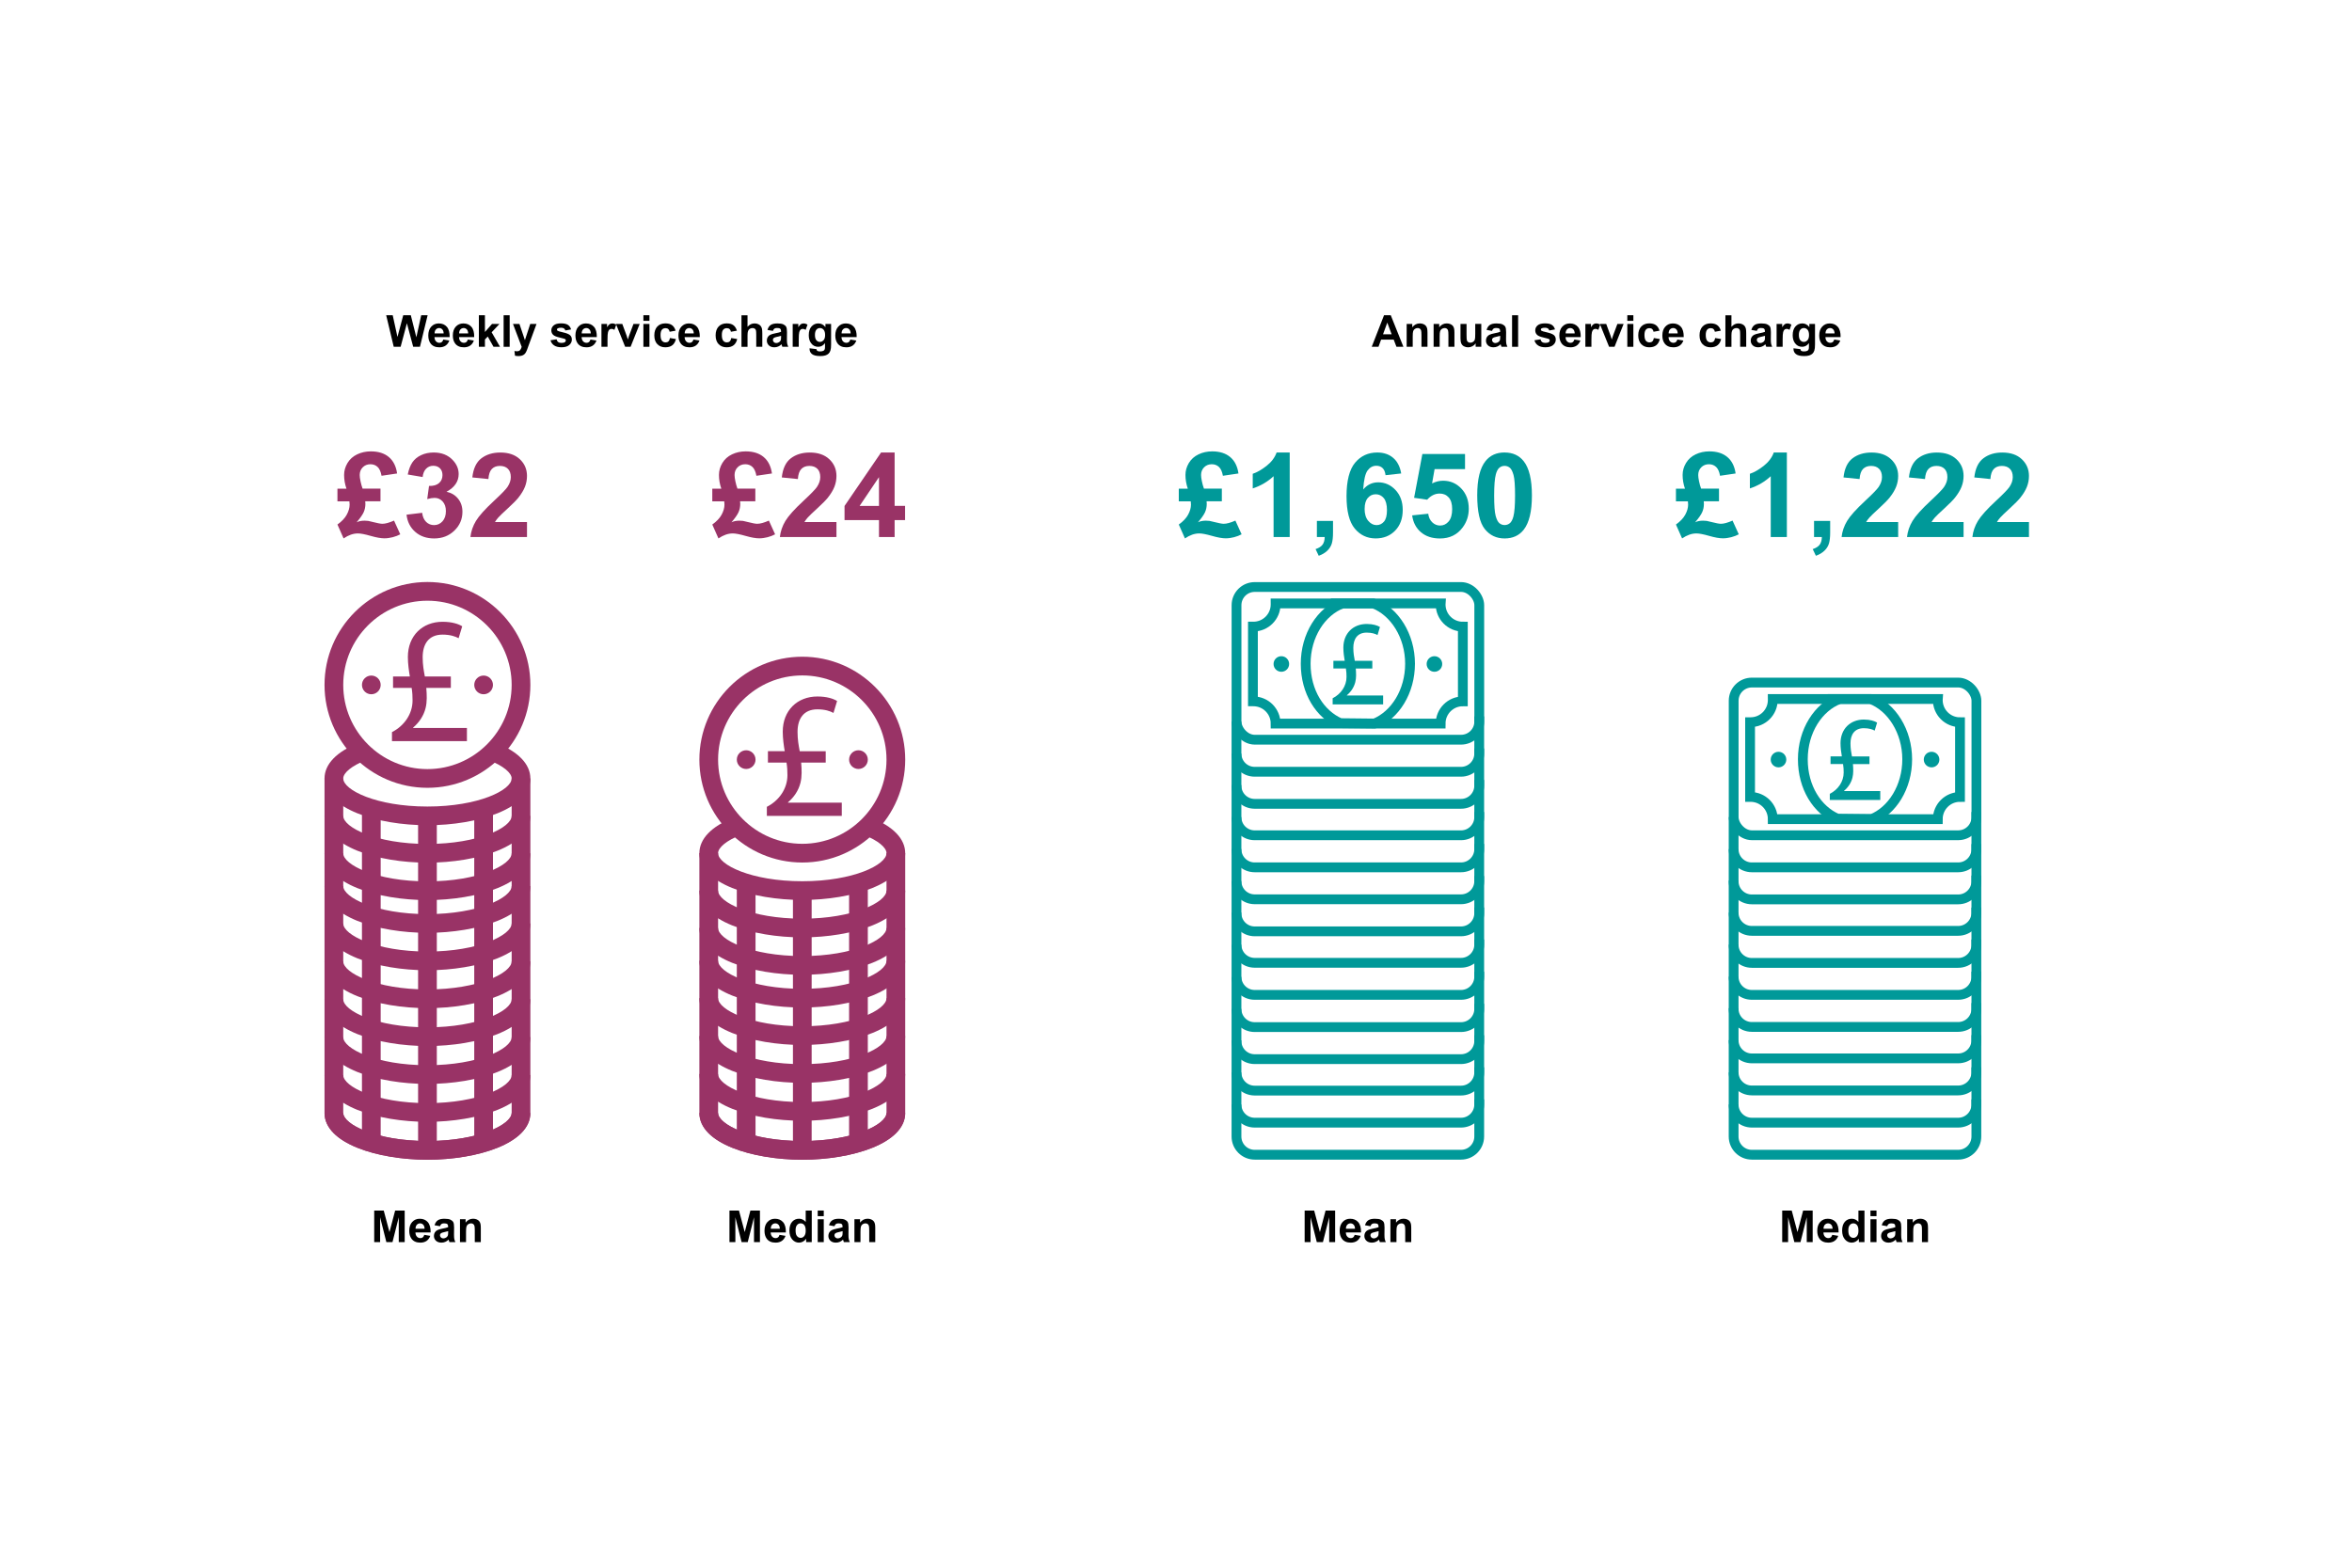 <?xml version="1.0" encoding="UTF-8"?>
<svg id="Layer_1" data-name="Layer 1" xmlns="http://www.w3.org/2000/svg" viewBox="0 0 960 640">
  <g>
    <path d="M532.51,507.09v-12.88h3.89l2.34,8.79,2.31-8.79h3.9v12.88h-2.42v-10.14l-2.56,10.14h-2.5l-2.55-10.14v10.14h-2.42Z" style="fill: #000; stroke-width: 0px;"/>
    <path d="M552.92,504.12l2.46.41c-.32.9-.82,1.59-1.5,2.06-.68.47-1.54.71-2.56.71-1.62,0-2.82-.53-3.6-1.59-.62-.85-.92-1.92-.92-3.22,0-1.55.4-2.76,1.21-3.63.81-.88,1.83-1.31,3.07-1.31,1.39,0,2.48.46,3.29,1.38.8.92,1.19,2.32,1.15,4.21h-6.19c.02.73.22,1.3.6,1.71.38.41.86.61,1.42.61.39,0,.71-.11.98-.32s.46-.55.6-1.02ZM553.06,501.62c-.02-.71-.2-1.26-.55-1.63-.35-.37-.78-.56-1.28-.56-.54,0-.98.2-1.34.59s-.52.93-.52,1.6h3.69Z" style="fill: #000; stroke-width: 0px;"/>
    <path d="M559.38,500.6l-2.24-.4c.25-.9.69-1.57,1.3-2s1.53-.65,2.74-.65c1.1,0,1.92.13,2.46.39.54.26.92.59,1.14.99.22.4.33,1.14.33,2.21l-.03,2.88c0,.82.04,1.42.12,1.82.08.39.23.81.44,1.25h-2.44c-.06-.16-.14-.41-.24-.73-.04-.15-.07-.24-.09-.29-.42.41-.87.72-1.35.92s-.99.31-1.54.31c-.96,0-1.72-.26-2.27-.78s-.83-1.18-.83-1.98c0-.53.13-1,.38-1.41.25-.41.6-.73,1.06-.95.45-.22,1.11-.41,1.96-.58,1.15-.22,1.95-.42,2.4-.61v-.25c0-.47-.12-.81-.35-1.01-.23-.2-.68-.3-1.33-.3-.44,0-.78.09-1.03.26-.25.17-.45.48-.6.91ZM562.68,502.61c-.32.11-.82.23-1.5.38s-1.13.29-1.34.43c-.32.23-.48.52-.48.87s.13.64.39.9.59.38.98.38c.45,0,.87-.15,1.27-.44.3-.22.5-.5.59-.82.06-.21.1-.61.1-1.2v-.49Z" style="fill: #000; stroke-width: 0px;"/>
    <path d="M576.03,507.09h-2.47v-4.76c0-1.01-.05-1.66-.16-1.96-.11-.3-.28-.53-.51-.69s-.52-.25-.86-.25c-.43,0-.81.12-1.15.35s-.57.54-.7.93-.19,1.1-.19,2.14v4.23h-2.47v-9.33h2.29v1.37c.81-1.05,1.84-1.58,3.08-1.58.54,0,1.04.1,1.49.29.45.2.79.45,1.02.75s.39.65.48,1.04.14.94.14,1.66v5.8Z" style="fill: #000; stroke-width: 0px;"/>
  </g>
  <g>
    <path d="M504.25,212.55l2.53,5.58c-.89.48-1.92.88-3.08,1.18s-2.29.46-3.39.46c-1.41,0-3.28-.33-5.62-1s-4.08-1-5.2-1c-1.91,0-3.85.68-5.84,2.04l-2.51-5.67c1.77-1.27,3.04-2.61,3.81-4.04s1.16-2.79,1.16-4.09c0-.42-.03-.87-.09-1.34h-4.88v-5.18h3.68c-.64-1.84-.96-3.71-.96-5.6,0-1.7.46-3.33,1.39-4.88s2.25-2.72,3.95-3.53,3.56-1.21,5.58-1.21c3.08,0,5.53.78,7.36,2.33s2.95,3.79,3.35,6.69l-6.35.94c-.3-1.67-.84-2.88-1.62-3.61s-1.76-1.1-2.93-1.1c-1.25,0-2.29.42-3.12,1.25s-1.24,1.89-1.24,3.15c0,.66.11,1.52.34,2.6s.5,2.06.83,2.95h7.31v5.18h-6.23c.05.34.07.69.07,1.03,0,1.23-.23,2.38-.7,3.42s-1.43,2.42-2.88,4.12c.86-.44,1.94-.66,3.23-.66.55,0,1.04.03,1.48.09.22.03.86.18,1.92.45,1.89.48,3.18.73,3.87.73,1.22,0,2.81-.44,4.78-1.31Z" style="fill: #099; stroke-width: 0px;"/>
    <path d="M526.42,219.23h-6.59v-24.82c-2.41,2.25-5.24,3.91-8.51,4.99v-5.98c1.72-.56,3.59-1.63,5.6-3.2s3.4-3.4,4.15-5.5h5.34v34.5Z" style="fill: #099; stroke-width: 0px;"/>
    <path d="M537.5,212.65h6.59v4.71c0,1.91-.16,3.41-.49,4.51s-.95,2.09-1.86,2.96-2.07,1.56-3.48,2.06l-1.29-2.72c1.33-.44,2.27-1.04,2.84-1.8s.86-1.81.89-3.14h-3.19v-6.59Z" style="fill: #099; stroke-width: 0px;"/>
    <path d="M571.91,193.29l-6.38.7c-.16-1.31-.56-2.28-1.22-2.91s-1.51-.94-2.55-.94c-1.39,0-2.57.62-3.53,1.88s-1.57,3.85-1.82,7.8c1.64-1.94,3.68-2.91,6.12-2.91,2.75,0,5.11,1.05,7.07,3.14s2.94,4.8,2.94,8.11c0,3.52-1.03,6.34-3.09,8.46s-4.71,3.19-7.95,3.19c-3.47,0-6.32-1.35-8.55-4.04s-3.35-7.11-3.35-13.25,1.16-10.84,3.49-13.62,5.35-4.17,9.07-4.17c2.61,0,4.77.73,6.48,2.19s2.8,3.58,3.27,6.36ZM556.98,207.66c0,2.14.49,3.79,1.48,4.96s2.11,1.75,3.38,1.75,2.23-.48,3.05-1.43,1.22-2.52,1.22-4.69-.44-3.87-1.31-4.91-1.97-1.56-3.28-1.56-2.34.5-3.21,1.49-1.31,2.46-1.31,4.39Z" style="fill: #099; stroke-width: 0px;"/>
    <path d="M576.39,210.4l6.56-.68c.19,1.48.74,2.66,1.66,3.53s1.98,1.3,3.19,1.3c1.38,0,2.54-.56,3.49-1.68s1.43-2.8,1.43-5.05c0-2.11-.47-3.69-1.42-4.75s-2.18-1.58-3.69-1.58c-1.89,0-3.59.84-5.09,2.51l-5.34-.77,3.38-17.88h17.41v6.16h-12.42l-1.03,5.84c1.47-.73,2.97-1.1,4.5-1.1,2.92,0,5.4,1.06,7.43,3.19s3.05,4.88,3.05,8.27c0,2.83-.82,5.35-2.46,7.57-2.23,3.03-5.34,4.55-9.3,4.55-3.17,0-5.76-.85-7.76-2.55s-3.2-3.99-3.59-6.87Z" style="fill: #099; stroke-width: 0px;"/>
    <path d="M614.12,184.73c3.33,0,5.93,1.19,7.8,3.56,2.23,2.81,3.35,7.48,3.35,13.99s-1.12,11.17-3.38,14.02c-1.86,2.34-4.45,3.52-7.78,3.52s-6.04-1.29-8.09-3.86-3.07-7.15-3.07-13.75,1.12-11.12,3.38-13.97c1.86-2.34,4.45-3.52,7.78-3.52ZM614.12,190.19c-.8,0-1.51.25-2.13.76s-1.11,1.42-1.45,2.73c-.45,1.7-.68,4.57-.68,8.6s.2,6.8.61,8.31.92,2.51,1.54,3.01,1.32.75,2.12.75,1.51-.25,2.13-.76,1.11-1.42,1.45-2.73c.45-1.69.68-4.55.68-8.58s-.2-6.8-.61-8.31-.92-2.52-1.54-3.02-1.32-.76-2.12-.76Z" style="fill: #099; stroke-width: 0px;"/>
  </g>
  <g>
    <g>
      <g>
        <g>
          <path d="M197.39,360.58c-6.38,1.91-14.32,3.06-22.92,3.06s-16.54-1.15-22.92-3.06c-9.28-2.79-15.28-7.22-15.28-12.22v15.28c0,5,6,9.43,15.28,12.22,6.38,1.91,14.32,3.06,22.92,3.06s16.54-1.15,22.92-3.06c9.28-2.79,15.28-7.22,15.28-12.22v-15.28c0,5-6,9.43-15.28,12.22Z" style="fill: none; stroke-width: 0px;"/>
          <path d="M197.39,345.3c-6.38,1.91-14.32,3.06-22.92,3.06s-16.54-1.15-22.92-3.06c-9.28-2.79-15.28-7.22-15.28-12.22v15.28c0,5,6,9.43,15.28,12.22,6.38,1.91,14.32,3.06,22.92,3.06s16.54-1.15,22.92-3.06c9.28-2.79,15.28-7.22,15.28-12.22v-15.28c0,5-6,9.43-15.28,12.22Z" style="fill: none; stroke-width: 0px;"/>
          <path d="M197.39,330.02c-6.38,1.91-14.32,3.06-22.92,3.06s-16.54-1.15-22.92-3.06c-9.28-2.79-15.28-7.22-15.28-12.22v15.28c0,5,6,9.43,15.28,12.22,6.38,1.91,14.32,3.06,22.92,3.06s16.54-1.15,22.92-3.06c9.28-2.79,15.28-7.22,15.28-12.22v-15.28c0,5-6,9.43-15.28,12.22Z" style="fill: none; stroke-width: 0px;"/>
          <path d="M201.21,306.88c7.07,2.79,11.46,6.65,11.46,10.92,0,5-6,9.43-15.28,12.22-6.38,1.91-14.32,3.06-22.92,3.06s-16.54-1.15-22.92-3.06c-9.28-2.79-15.28-7.22-15.28-12.22,0-4.28,4.39-8.14,11.46-10.92,6.87,6.76,16.31,10.92,26.73,10.92s19.86-4.16,26.73-10.92Z" style="fill: none; stroke-width: 0px;"/>
          <path d="M174.47,241.42c21.08,0,38.19,17.11,38.19,38.19,0,10.66-4.39,20.32-11.46,27.27-6.87,6.76-16.31,10.92-26.73,10.92s-19.86-4.16-26.73-10.92c-7.07-6.95-11.46-16.61-11.46-27.27,0-21.08,17.11-38.19,38.19-38.19Z" style="fill: none; stroke-width: 0px;"/>
        </g>
        <g>
          <path d="M174.47,352.18c-20.37,0-42.01-6.69-42.01-19.1h7.64c0,4.67,13.39,11.46,34.37,11.46s34.37-6.78,34.37-11.46h7.64c0,12.4-21.64,19.1-42.01,19.1Z" style="fill: #936; stroke-width: 0px;"/>
          <path d="M174.47,367.45c-20.37,0-42.01-6.69-42.01-19.1h7.64c0,4.67,13.39,11.46,34.37,11.46s34.37-6.78,34.37-11.46h7.64c0,12.4-21.64,19.1-42.01,19.1Z" style="fill: #936; stroke-width: 0px;"/>
          <path d="M174.47,380.82c-20.37,0-42.01-6.69-42.01-19.1h7.64c0,4.67,13.39,11.46,34.37,11.46s34.37-6.78,34.37-11.46h7.64c0,12.4-21.64,19.1-42.01,19.1Z" style="fill: #936; stroke-width: 0px;"/>
          <path d="M174.47,396.1c-20.37,0-42.01-6.69-42.01-19.1h7.64c0,4.67,13.39,11.46,34.37,11.46s34.37-6.78,34.37-11.46h7.64c0,12.4-21.64,19.1-42.01,19.1Z" style="fill: #936; stroke-width: 0px;"/>
          <path d="M174.47,411.57c-20.37,0-42.01-6.69-42.01-19.1h7.64c0,4.67,13.39,11.46,34.37,11.46s34.37-6.78,34.37-11.46h7.64c0,12.4-21.64,19.1-42.01,19.1Z" style="fill: #936; stroke-width: 0px;"/>
          <path d="M174.47,427.04c-20.37,0-42.01-6.69-42.01-19.1h7.64c0,4.67,13.39,11.46,34.37,11.46s34.37-6.78,34.37-11.46h7.64c0,12.4-21.64,19.1-42.01,19.1Z" style="fill: #936; stroke-width: 0px;"/>
          <path d="M174.47,442.51c-20.37,0-42.01-6.69-42.01-19.1h7.64c0,4.67,13.39,11.46,34.37,11.46s34.37-6.78,34.37-11.46h7.64c0,12.4-21.64,19.1-42.01,19.1Z" style="fill: #936; stroke-width: 0px;"/>
          <path d="M174.47,457.98c-20.37,0-42.01-6.69-42.01-19.1h7.64c0,4.67,13.39,11.46,34.37,11.46s34.37-6.78,34.37-11.46h7.64c0,12.4-21.64,19.1-42.01,19.1Z" style="fill: #936; stroke-width: 0px;"/>
          <path d="M174.47,473.45c-20.37,0-42.01-6.69-42.01-19.1h7.64c0,4.67,13.39,11.46,34.37,11.46s34.37-6.78,34.37-11.46h7.64c0,12.4-21.64,19.1-42.01,19.1Z" style="fill: #936; stroke-width: 0px;"/>
          <rect x="170.65" y="333.08" width="7.64" height="136.92" style="fill: #936; stroke-width: 0px;"/>
          <rect x="193.57" y="330.03" width="7.64" height="136.69" style="fill: #936; stroke-width: 0px;"/>
          <rect x="147.74" y="330.03" width="7.64" height="136.69" style="fill: #936; stroke-width: 0px;"/>
          <path d="M174.47,336.9c-20.37,0-42.01-6.69-42.01-19.1,0-5.82,4.93-10.95,13.89-14.47l2.79,7.11c-5.49,2.16-9.04,5.04-9.04,7.36,0,4.67,13.39,11.46,34.37,11.46s34.37-6.78,34.37-11.46c0-2.32-3.55-5.2-9.04-7.36l2.79-7.11c8.96,3.51,13.89,8.65,13.89,14.47,0,12.4-21.64,19.1-42.01,19.1Z" style="fill: #936; stroke-width: 0px;"/>
          <path d="M174.47,321.62c-23.17,0-42.01-18.85-42.01-42.01s18.85-42.01,42.01-42.01,42.01,18.85,42.01,42.01-18.85,42.01-42.01,42.01ZM174.47,245.24c-18.95,0-34.37,15.42-34.37,34.37s15.42,34.37,34.37,34.37,34.37-15.42,34.37-34.37-15.42-34.37-34.37-34.37Z" style="fill: #936; stroke-width: 0px;"/>
          <circle cx="151.56" cy="279.61" r="3.82" style="fill: #936; stroke-width: 0px;"/>
          <circle cx="197.39" cy="279.61" r="3.82" style="fill: #936; stroke-width: 0px;"/>
          <path d="M174.47,473.45c-20.37,0-42.01-6.69-42.01-19.1v-136.55h7.64v136.55c0,4.67,13.39,11.46,34.37,11.46s34.37-6.78,34.37-11.46v-136.55h7.64v136.55c0,12.4-21.64,19.1-42.01,19.1Z" style="fill: #936; stroke-width: 0px;"/>
        </g>
      </g>
      <path d="M159.99,302.57v-3.69c4.94-2.51,8.4-7.37,8.4-12.9,0-1.77-.07-3.24-.37-5.16h-7.59s0-4.65,0-4.65h6.86c-.37-2.21-.81-5.09-.81-7.96,0-8.7,5.97-14.37,14.15-14.37,3.84,0,6.49.88,8.03,1.84l-1.47,4.87c-1.33-.74-3.46-1.47-6.56-1.47-5.75,0-8.11,3.98-8.11,9.21,0,3.17.45,5.53.89,7.89h10.61v4.65h-10.02c.22,2.8.37,5.6-.29,8.25-.81,3.17-2.58,5.82-5.09,7.96v.15h21.96v5.38h-30.58Z" style="fill: #936; stroke-width: 0px;"/>
    </g>
    <g>
      <g>
        <g>
          <path d="M350.39,391.08c-6.38,1.91-14.32,3.06-22.92,3.06s-16.54-1.15-22.92-3.06c-9.28-2.79-15.28-7.22-15.28-12.22v15.28c0,5,6,9.43,15.28,12.22,6.38,1.91,14.32,3.06,22.92,3.06s16.54-1.15,22.92-3.06c9.28-2.79,15.28-7.22,15.28-12.22v-15.28c0,5-6,9.43-15.28,12.22Z" style="fill: none; stroke-width: 0px;"/>
          <path d="M350.39,375.8c-6.38,1.91-14.32,3.06-22.92,3.06s-16.54-1.15-22.92-3.06c-9.28-2.79-15.28-7.22-15.28-12.22v15.28c0,5,6,9.43,15.28,12.22,6.38,1.91,14.32,3.06,22.92,3.06s16.54-1.15,22.92-3.06c9.28-2.79,15.28-7.22,15.28-12.22v-15.28c0,5-6,9.43-15.28,12.22Z" style="fill: none; stroke-width: 0px;"/>
          <path d="M350.39,360.52c-6.38,1.91-14.32,3.06-22.92,3.06s-16.54-1.15-22.92-3.06c-9.28-2.79-15.28-7.22-15.28-12.22v15.28c0,5,6,9.43,15.28,12.22,6.38,1.91,14.32,3.06,22.92,3.06s16.54-1.15,22.92-3.06c9.28-2.79,15.28-7.22,15.28-12.22v-15.28c0,5-6,9.43-15.28,12.22Z" style="fill: none; stroke-width: 0px;"/>
          <path d="M354.21,337.38c7.07,2.79,11.46,6.65,11.46,10.92,0,5-6,9.43-15.28,12.22-6.38,1.91-14.32,3.06-22.92,3.06s-16.54-1.15-22.92-3.06c-9.28-2.79-15.28-7.22-15.28-12.22,0-4.28,4.39-8.14,11.46-10.92,6.87,6.76,16.31,10.92,26.73,10.92s19.86-4.16,26.73-10.92Z" style="fill: none; stroke-width: 0px;"/>
          <path d="M327.47,271.92c21.08,0,38.19,17.11,38.19,38.19,0,10.66-4.39,20.32-11.46,27.27-6.87,6.76-16.31,10.92-26.73,10.92s-19.86-4.16-26.73-10.92c-7.07-6.95-11.46-16.61-11.46-27.27,0-21.08,17.11-38.19,38.19-38.19Z" style="fill: none; stroke-width: 0px;"/>
        </g>
        <g>
          <path d="M327.47,382.68c-20.37,0-42.01-6.69-42.01-19.1h7.64c0,4.67,13.39,11.46,34.37,11.46s34.37-6.78,34.37-11.46h7.64c0,12.4-21.64,19.1-42.01,19.1Z" style="fill: #936; stroke-width: 0px;"/>
          <path d="M327.47,397.95c-20.37,0-42.01-6.69-42.01-19.1h7.64c0,4.67,13.39,11.46,34.37,11.46s34.37-6.78,34.37-11.46h7.64c0,12.4-21.64,19.1-42.01,19.1Z" style="fill: #936; stroke-width: 0px;"/>
          <path d="M327.47,411.32c-20.37,0-42.01-6.69-42.01-19.1h7.64c0,4.67,13.39,11.46,34.37,11.46s34.37-6.78,34.37-11.46h7.64c0,12.4-21.64,19.1-42.01,19.1Z" style="fill: #936; stroke-width: 0px;"/>
          <path d="M327.47,426.6c-20.37,0-42.01-6.69-42.01-19.1h7.64c0,4.67,13.39,11.46,34.37,11.46s34.37-6.78,34.37-11.46h7.64c0,12.4-21.64,19.1-42.01,19.1Z" style="fill: #936; stroke-width: 0px;"/>
          <path d="M327.47,442.07c-20.37,0-42.01-6.69-42.01-19.1h7.64c0,4.67,13.39,11.46,34.37,11.46s34.37-6.78,34.37-11.46h7.64c0,12.4-21.64,19.1-42.01,19.1Z" style="fill: #936; stroke-width: 0px;"/>
          <path d="M327.47,457.54c-20.37,0-42.01-6.69-42.01-19.1h7.64c0,4.67,13.39,11.46,34.37,11.46s34.37-6.78,34.37-11.46h7.64c0,12.4-21.64,19.1-42.01,19.1Z" style="fill: #936; stroke-width: 0px;"/>
          <path d="M327.47,473.45c-20.37,0-42.01-6.69-42.01-19.1h7.64c0,4.67,13.39,11.46,34.37,11.46s34.37-6.78,34.37-11.46h7.64c0,12.4-21.64,19.1-42.01,19.1Z" style="fill: #936; stroke-width: 0px;"/>
          <rect x="323.65" y="363.58" width="7.64" height="106.42" style="fill: #936; stroke-width: 0px;"/>
          <rect x="346.57" y="360.53" width="7.64" height="106.19" style="fill: #936; stroke-width: 0px;"/>
          <rect x="300.74" y="360.53" width="7.64" height="106.19" style="fill: #936; stroke-width: 0px;"/>
          <path d="M327.47,367.4c-20.37,0-42.01-6.69-42.01-19.1,0-5.82,4.93-10.95,13.89-14.47l2.79,7.11c-5.49,2.16-9.04,5.04-9.04,7.36,0,4.67,13.39,11.46,34.37,11.46s34.37-6.78,34.37-11.46c0-2.32-3.55-5.2-9.04-7.36l2.79-7.11c8.96,3.51,13.89,8.65,13.89,14.47,0,12.4-21.64,19.1-42.01,19.1Z" style="fill: #936; stroke-width: 0px;"/>
          <path d="M327.47,352.12c-23.17,0-42.01-18.85-42.01-42.01s18.85-42.01,42.01-42.01,42.01,18.85,42.01,42.01-18.85,42.01-42.01,42.01ZM327.47,275.74c-18.95,0-34.37,15.42-34.37,34.37s15.42,34.37,34.37,34.37,34.37-15.42,34.37-34.37-15.42-34.37-34.37-34.37Z" style="fill: #936; stroke-width: 0px;"/>
          <circle cx="304.56" cy="310.11" r="3.82" style="fill: #936; stroke-width: 0px;"/>
          <circle cx="350.39" cy="310.11" r="3.82" style="fill: #936; stroke-width: 0px;"/>
          <path d="M327.47,473.45c-20.37,0-42.01-6.69-42.01-19.1v-106.05h7.64v106.05c0,4.67,13.39,11.46,34.37,11.46s34.37-6.78,34.37-11.46v-106.05h7.64v106.05c0,12.4-21.64,19.1-42.01,19.1Z" style="fill: #936; stroke-width: 0px;"/>
        </g>
      </g>
      <path d="M313,333.07v-3.69c4.94-2.51,8.4-7.37,8.4-12.9,0-1.77-.07-3.24-.37-5.16h-7.59s0-4.65,0-4.65h6.86c-.37-2.21-.81-5.09-.81-7.96,0-8.7,5.97-14.37,14.15-14.37,3.84,0,6.49.88,8.03,1.84l-1.47,4.87c-1.33-.74-3.46-1.47-6.56-1.47-5.75,0-8.11,3.98-8.11,9.21,0,3.17.45,5.53.89,7.89h10.61v4.65h-10.02c.22,2.8.37,5.6-.29,8.25-.81,3.17-2.58,5.82-5.09,7.96v.15h21.96v5.38h-30.58Z" style="fill: #936; stroke-width: 0px;"/>
    </g>
    <g>
      <path d="M297.74,507.09v-12.88h3.89l2.34,8.79,2.31-8.79h3.9v12.88h-2.42v-10.14l-2.56,10.14h-2.5l-2.55-10.14v10.14h-2.42Z" style="fill: #000; stroke-width: 0px;"/>
      <path d="M318.16,504.12l2.46.41c-.32.9-.82,1.59-1.5,2.06s-1.54.71-2.56.71c-1.62,0-2.82-.53-3.6-1.59-.62-.85-.92-1.92-.92-3.22,0-1.55.4-2.76,1.21-3.63s1.83-1.31,3.07-1.31c1.39,0,2.48.46,3.29,1.38s1.19,2.32,1.15,4.21h-6.19c.02.73.22,1.3.6,1.71s.86.61,1.42.61c.39,0,.71-.11.98-.32s.46-.55.6-1.02ZM318.3,501.62c-.02-.71-.2-1.26-.55-1.63s-.78-.56-1.28-.56c-.54,0-.98.2-1.34.59s-.52.93-.52,1.6h3.69Z" style="fill: #000; stroke-width: 0px;"/>
      <path d="M331.33,507.09h-2.29v-1.37c-.38.53-.83.93-1.35,1.19s-1.04.39-1.57.39c-1.07,0-1.99-.43-2.76-1.3s-1.15-2.07-1.15-3.62.37-2.78,1.12-3.61,1.68-1.23,2.82-1.23c1.04,0,1.95.43,2.71,1.3v-4.64h2.47v12.88ZM324.73,502.22c0,1,.14,1.72.41,2.16.4.64.96.97,1.67.97.57,0,1.05-.24,1.45-.73s.6-1.21.6-2.17c0-1.07-.19-1.84-.58-2.32s-.88-.71-1.49-.71-1.08.23-1.47.7-.59,1.16-.59,2.09Z" style="fill: #000; stroke-width: 0px;"/>
      <path d="M333.76,496.49v-2.29h2.47v2.29h-2.47ZM333.76,507.09v-9.33h2.47v9.33h-2.47Z" style="fill: #000; stroke-width: 0px;"/>
      <path d="M340.61,500.6l-2.24-.4c.25-.9.69-1.57,1.3-2s1.53-.65,2.74-.65c1.1,0,1.92.13,2.46.39s.92.59,1.14.99.33,1.14.33,2.21l-.03,2.88c0,.82.04,1.43.12,1.82s.23.81.44,1.25h-2.44c-.06-.16-.14-.41-.24-.73-.04-.15-.07-.24-.09-.29-.42.41-.87.72-1.35.92s-.99.31-1.54.31c-.96,0-1.72-.26-2.27-.78s-.83-1.18-.83-1.98c0-.53.13-1,.38-1.41s.6-.73,1.06-.95,1.11-.41,1.96-.58c1.15-.22,1.95-.42,2.4-.61v-.25c0-.47-.12-.81-.35-1.01s-.68-.3-1.33-.3c-.44,0-.78.09-1.03.26s-.45.48-.6.91ZM343.91,502.61c-.32.11-.82.23-1.5.38s-1.13.29-1.34.43c-.32.23-.48.52-.48.87s.13.64.39.9.59.38.98.38c.45,0,.87-.15,1.27-.44.3-.22.5-.5.59-.82.06-.21.1-.61.1-1.2v-.49Z" style="fill: #000; stroke-width: 0px;"/>
      <path d="M357.26,507.09h-2.47v-4.76c0-1.01-.05-1.66-.16-1.96s-.28-.53-.51-.69-.52-.25-.86-.25c-.43,0-.81.12-1.15.35s-.57.54-.7.93-.19,1.1-.19,2.14v4.23h-2.47v-9.33h2.29v1.37c.81-1.05,1.84-1.58,3.08-1.58.54,0,1.04.1,1.49.29s.79.45,1.02.75.39.65.48,1.04.14.94.14,1.66v5.8Z" style="fill: #000; stroke-width: 0px;"/>
    </g>
    <g>
      <path d="M152.74,507.09v-12.88h3.89l2.34,8.79,2.31-8.79h3.9v12.88h-2.42v-10.14l-2.56,10.14h-2.5l-2.55-10.14v10.14h-2.42Z" style="fill: #000; stroke-width: 0px;"/>
      <path d="M173.16,504.12l2.46.41c-.32.9-.82,1.59-1.5,2.06-.68.47-1.54.71-2.56.71-1.62,0-2.82-.53-3.6-1.59-.62-.85-.92-1.92-.92-3.22,0-1.55.4-2.76,1.21-3.63.81-.88,1.83-1.31,3.07-1.31,1.39,0,2.48.46,3.29,1.38.8.92,1.19,2.32,1.15,4.21h-6.19c.02.73.22,1.3.6,1.71.38.41.86.61,1.42.61.39,0,.71-.11.98-.32s.46-.55.6-1.02ZM173.3,501.62c-.02-.71-.2-1.26-.55-1.63-.35-.37-.78-.56-1.28-.56-.54,0-.98.2-1.34.59s-.52.93-.52,1.6h3.69Z" style="fill: #000; stroke-width: 0px;"/>
      <path d="M179.61,500.6l-2.24-.4c.25-.9.69-1.57,1.3-2s1.53-.65,2.74-.65c1.1,0,1.92.13,2.46.39.54.26.92.59,1.14.99.22.4.33,1.14.33,2.21l-.03,2.88c0,.82.04,1.42.12,1.82.08.39.23.81.44,1.25h-2.44c-.06-.16-.14-.41-.24-.73-.04-.15-.07-.24-.09-.29-.42.41-.87.72-1.35.92s-.99.31-1.54.31c-.96,0-1.72-.26-2.27-.78s-.83-1.18-.83-1.98c0-.53.13-1,.38-1.41.25-.41.6-.73,1.06-.95.45-.22,1.11-.41,1.96-.58,1.15-.22,1.95-.42,2.4-.61v-.25c0-.47-.12-.81-.35-1.01-.23-.2-.68-.3-1.33-.3-.44,0-.78.09-1.03.26-.25.17-.45.48-.6.91ZM182.91,502.61c-.32.11-.82.23-1.5.38s-1.13.29-1.34.43c-.32.23-.48.52-.48.87s.13.64.39.9.59.38.98.38c.45,0,.87-.15,1.27-.44.3-.22.5-.5.59-.82.06-.21.1-.61.1-1.2v-.49Z" style="fill: #000; stroke-width: 0px;"/>
      <path d="M196.26,507.09h-2.47v-4.76c0-1.01-.05-1.66-.16-1.96-.11-.3-.28-.53-.51-.69s-.52-.25-.86-.25c-.43,0-.81.12-1.15.35s-.57.54-.7.93-.19,1.1-.19,2.14v4.23h-2.47v-9.33h2.29v1.37c.81-1.05,1.84-1.58,3.08-1.58.54,0,1.04.1,1.49.29.45.2.79.45,1.02.75s.39.65.48,1.04.14.94.14,1.66v5.8Z" style="fill: #000; stroke-width: 0px;"/>
    </g>
    <g>
      <path d="M160.84,212.55l2.53,5.58c-.89.48-1.92.88-3.08,1.18s-2.29.46-3.39.46c-1.41,0-3.28-.33-5.62-1s-4.08-1-5.2-1c-1.91,0-3.85.68-5.84,2.04l-2.51-5.67c1.77-1.27,3.04-2.61,3.81-4.04s1.16-2.79,1.16-4.09c0-.42-.03-.87-.09-1.34h-4.88v-5.18h3.68c-.64-1.84-.96-3.71-.96-5.6,0-1.7.46-3.33,1.39-4.88s2.25-2.72,3.95-3.53,3.56-1.21,5.58-1.21c3.08,0,5.53.78,7.36,2.33s2.95,3.79,3.35,6.69l-6.35.94c-.3-1.67-.84-2.88-1.62-3.61s-1.76-1.1-2.93-1.1c-1.25,0-2.29.42-3.12,1.25s-1.24,1.89-1.24,3.15c0,.66.11,1.52.34,2.6s.5,2.06.83,2.95h7.31v5.18h-6.23c.05.34.07.69.07,1.03,0,1.23-.23,2.38-.7,3.42s-1.43,2.42-2.88,4.12c.86-.44,1.94-.66,3.23-.66.55,0,1.04.03,1.48.09.22.03.86.18,1.92.45,1.89.48,3.18.73,3.87.73,1.22,0,2.81-.44,4.78-1.31Z" style="fill: #936; stroke-width: 0px;"/>
      <path d="M165.93,210.12l6.38-.77c.2,1.62.75,2.87,1.64,3.73s1.97,1.29,3.23,1.29c1.36,0,2.5-.52,3.43-1.55s1.39-2.42,1.39-4.17c0-1.66-.45-2.97-1.34-3.94s-1.98-1.45-3.26-1.45c-.84,0-1.85.16-3.02.49l.73-5.37c1.78.05,3.14-.34,4.08-1.16s1.41-1.91,1.41-3.27c0-1.16-.34-2.08-1.03-2.77s-1.6-1.03-2.74-1.03-2.09.39-2.88,1.17-1.28,1.92-1.45,3.42l-6.07-1.03c.42-2.08,1.06-3.74,1.91-4.98s2.04-2.22,3.56-2.93,3.23-1.07,5.12-1.07c3.23,0,5.83,1.03,7.78,3.09,1.61,1.69,2.41,3.59,2.41,5.72,0,3.02-1.65,5.42-4.95,7.22,1.97.42,3.54,1.37,4.72,2.84s1.77,3.24,1.77,5.32c0,3.02-1.1,5.59-3.3,7.71s-4.95,3.19-8.23,3.19c-3.11,0-5.69-.89-7.73-2.68s-3.23-4.13-3.56-7.02Z" style="fill: #936; stroke-width: 0px;"/>
      <path d="M215.1,213.12v6.12h-23.09c.25-2.31,1-4.5,2.25-6.57s3.72-4.82,7.41-8.24c2.97-2.77,4.79-4.64,5.46-5.62.91-1.36,1.36-2.7,1.36-4.03,0-1.47-.39-2.6-1.18-3.39s-1.88-1.18-3.27-1.18-2.47.41-3.28,1.24-1.28,2.2-1.41,4.12l-6.56-.66c.39-3.62,1.62-6.23,3.68-7.8s4.64-2.37,7.73-2.37c3.39,0,6.05.91,7.99,2.74s2.91,4.1,2.91,6.82c0,1.55-.28,3.02-.83,4.42s-1.43,2.86-2.64,4.39c-.8,1.02-2.23,2.48-4.31,4.38s-3.39,3.17-3.95,3.8-1,1.23-1.35,1.83h13.08Z" style="fill: #936; stroke-width: 0px;"/>
    </g>
    <g>
      <path d="M313.84,212.55l2.53,5.58c-.89.48-1.92.88-3.08,1.18s-2.29.46-3.39.46c-1.41,0-3.28-.33-5.62-1s-4.08-1-5.2-1c-1.91,0-3.85.68-5.84,2.04l-2.51-5.67c1.77-1.27,3.04-2.61,3.81-4.04s1.16-2.79,1.16-4.09c0-.42-.03-.87-.09-1.34h-4.88v-5.18h3.68c-.64-1.84-.96-3.71-.96-5.6,0-1.7.46-3.33,1.39-4.88s2.25-2.72,3.95-3.53,3.56-1.21,5.58-1.21c3.08,0,5.53.78,7.36,2.33s2.95,3.79,3.35,6.69l-6.35.94c-.3-1.67-.84-2.88-1.62-3.61s-1.76-1.1-2.93-1.1c-1.25,0-2.29.42-3.12,1.25s-1.24,1.89-1.24,3.15c0,.66.11,1.52.34,2.6s.5,2.06.83,2.95h7.31v5.18h-6.23c.05.34.07.69.07,1.03,0,1.23-.23,2.38-.7,3.42s-1.43,2.42-2.88,4.12c.86-.44,1.94-.66,3.23-.66.55,0,1.04.03,1.48.09.22.03.86.18,1.92.45,1.89.48,3.18.73,3.87.73,1.22,0,2.81-.44,4.78-1.31Z" style="fill: #936; stroke-width: 0px;"/>
      <path d="M341.41,213.12v6.12h-23.09c.25-2.31,1-4.5,2.25-6.57s3.72-4.82,7.41-8.24c2.97-2.77,4.79-4.64,5.46-5.62.91-1.36,1.36-2.7,1.36-4.03,0-1.47-.39-2.6-1.18-3.39s-1.88-1.18-3.27-1.18-2.47.41-3.28,1.24-1.28,2.2-1.41,4.12l-6.56-.66c.39-3.62,1.62-6.23,3.68-7.8s4.64-2.37,7.73-2.37c3.39,0,6.05.91,7.99,2.74s2.91,4.1,2.91,6.82c0,1.55-.28,3.02-.83,4.42s-1.43,2.86-2.64,4.39c-.8,1.02-2.23,2.48-4.31,4.38s-3.39,3.17-3.95,3.8-1,1.23-1.35,1.83h13.08Z" style="fill: #936; stroke-width: 0px;"/>
      <path d="M358.77,219.23v-6.91h-14.06v-5.77l14.91-21.82h5.53v21.8h4.27v5.79h-4.27v6.91h-6.38ZM358.77,206.53v-11.74l-7.9,11.74h7.9Z" style="fill: #936; stroke-width: 0px;"/>
    </g>
  </g>
  <g>
    <g>
      <rect x="504.7" y="239.64" width="99.08" height="62.34" rx="7.43" ry="7.43" style="fill: none; stroke: #099; stroke-miterlimit: 10; stroke-width: 4px;"/>
      <path d="M588.01,246.74c0-.13.01-.26.02-.39h-67.39c0,.13.02.26.02.39,0,5.01-4.06,9.07-9.07,9.07-.07,0-.13,0-.19,0v30.51c.06,0,.13,0,.19,0,5.01,0,9.07,4.06,9.07,9.07h67.35c0-5.01,4.06-9.07,9.07-9.07v-30.49c-5.01,0-9.07-4.06-9.07-9.07Z" style="fill: none; stroke: #099; stroke-miterlimit: 10; stroke-width: 4px;"/>
      <path d="M547.9,246.36c-8.67,3.26-14.97,13.04-14.97,24.6s5.89,20.7,14.12,24.26l13.99.15c8.42-3.44,14.49-13.07,14.49-24.42s-6.3-21.34-14.97-24.6h-12.67Z" style="fill: none; stroke: #099; stroke-miterlimit: 10; stroke-width: 4px;"/>
      <g>
        <circle cx="585.48" cy="271.07" r="3.18" style="fill: #099; stroke-width: 0px;"/>
        <circle cx="523" cy="271.07" r="3.18" style="fill: #099; stroke-width: 0px;"/>
      </g>
      <path d="M543.94,287.54v-2.48c3.33-1.69,5.66-4.96,5.66-8.69,0-1.19-.05-2.18-.25-3.47h-5.11s0-3.13,0-3.13h4.62c-.25-1.49-.55-3.43-.55-5.36,0-5.86,4.02-9.68,9.53-9.68,2.58,0,4.37.6,5.41,1.24l-.99,3.28c-.9-.5-2.33-.99-4.42-.99-3.87,0-5.46,2.68-5.46,6.21,0,2.13.3,3.72.6,5.31h7.15v3.13h-6.75c.15,1.89.25,3.77-.2,5.56-.55,2.14-1.74,3.92-3.43,5.36v.1h14.79v3.62h-20.6Z" style="fill: #099; stroke-width: 0px;"/>
    </g>
    <path d="M603.76,292.47v15.17c0,4.1-3.33,7.43-7.43,7.43h-84.22c-4.1,0-7.43-3.33-7.43-7.43v-13.09" style="fill: none; stroke: #099; stroke-miterlimit: 10; stroke-width: 4px;"/>
    <path d="M603.76,305.56v15.17c0,4.1-3.33,7.43-7.43,7.43h-84.22c-4.1,0-7.43-3.33-7.43-7.43v-13.09" style="fill: none; stroke: #099; stroke-miterlimit: 10; stroke-width: 4px;"/>
    <path d="M603.76,318.4v15.17c0,4.1-3.33,7.43-7.43,7.43h-84.22c-4.1,0-7.43-3.33-7.43-7.43v-13.09" style="fill: none; stroke: #099; stroke-miterlimit: 10; stroke-width: 4px;"/>
    <path d="M603.76,331.49v15.17c0,4.1-3.33,7.43-7.43,7.43h-84.22c-4.1,0-7.43-3.33-7.43-7.43v-13.09" style="fill: none; stroke: #099; stroke-miterlimit: 10; stroke-width: 4px;"/>
    <path d="M603.76,344.53v15.17c0,4.1-3.33,7.43-7.43,7.43h-84.22c-4.1,0-7.43-3.33-7.43-7.43v-13.09" style="fill: none; stroke: #099; stroke-miterlimit: 10; stroke-width: 4px;"/>
    <path d="M603.76,357.62v15.17c0,4.1-3.33,7.43-7.43,7.43h-84.22c-4.1,0-7.43-3.33-7.43-7.43v-13.09" style="fill: none; stroke: #099; stroke-miterlimit: 10; stroke-width: 4px;"/>
    <path d="M603.76,370.46v15.17c0,4.1-3.33,7.43-7.43,7.43h-84.22c-4.1,0-7.43-3.33-7.43-7.43v-13.09" style="fill: none; stroke: #099; stroke-miterlimit: 10; stroke-width: 4px;"/>
    <path d="M603.76,383.55v15.17c0,4.1-3.33,7.43-7.43,7.43h-84.22c-4.1,0-7.43-3.33-7.43-7.43v-13.09" style="fill: none; stroke: #099; stroke-miterlimit: 10; stroke-width: 4px;"/>
    <path d="M603.76,396.71v15.17c0,4.1-3.33,7.43-7.43,7.43h-84.22c-4.1,0-7.43-3.33-7.43-7.43v-13.09" style="fill: none; stroke: #099; stroke-miterlimit: 10; stroke-width: 4px;"/>
    <path d="M603.76,409.79v15.17c0,4.1-3.33,7.43-7.43,7.43h-84.22c-4.1,0-7.43-3.33-7.43-7.43v-13.09" style="fill: none; stroke: #099; stroke-miterlimit: 10; stroke-width: 4px;"/>
    <path d="M603.76,422.63v15.17c0,4.1-3.33,7.43-7.43,7.43h-84.22c-4.1,0-7.43-3.33-7.43-7.43v-13.09" style="fill: none; stroke: #099; stroke-miterlimit: 10; stroke-width: 4px;"/>
    <path d="M603.76,435.72v15.17c0,4.1-3.33,7.43-7.43,7.43h-84.22c-4.1,0-7.43-3.33-7.43-7.43v-13.09" style="fill: none; stroke: #099; stroke-miterlimit: 10; stroke-width: 4px;"/>
    <path d="M603.76,448.81v15.17c0,4.1-3.33,7.43-7.43,7.43h-84.22c-4.1,0-7.43-3.33-7.43-7.43v-13.09" style="fill: none; stroke: #099; stroke-miterlimit: 10; stroke-width: 4px;"/>
  </g>
  <g>
    <path d="M727.43,507.09v-12.88h3.89l2.34,8.79,2.31-8.79h3.9v12.88h-2.42v-10.14l-2.56,10.14h-2.5l-2.55-10.14v10.14h-2.42Z" style="fill: #000; stroke-width: 0px;"/>
    <path d="M747.85,504.12l2.46.41c-.32.9-.82,1.59-1.5,2.06-.68.47-1.54.71-2.56.71-1.62,0-2.82-.53-3.6-1.59-.62-.85-.92-1.92-.92-3.22,0-1.55.4-2.76,1.21-3.63.81-.88,1.83-1.31,3.07-1.31,1.39,0,2.48.46,3.29,1.38.8.92,1.19,2.32,1.15,4.21h-6.19c.02.73.22,1.3.6,1.71.38.41.86.61,1.42.61.39,0,.71-.11.98-.32s.46-.55.6-1.02ZM747.99,501.62c-.02-.71-.2-1.26-.55-1.63-.35-.37-.78-.56-1.28-.56-.54,0-.98.2-1.34.59s-.52.93-.52,1.6h3.69Z" style="fill: #000; stroke-width: 0px;"/>
    <path d="M761.01,507.09h-2.29v-1.37c-.38.53-.83.93-1.35,1.19-.52.26-1.04.39-1.57.39-1.07,0-1.99-.43-2.76-1.3-.76-.86-1.15-2.07-1.15-3.62s.37-2.78,1.12-3.61c.74-.82,1.68-1.23,2.82-1.23,1.04,0,1.95.43,2.71,1.3v-4.64h2.47v12.88ZM754.42,502.22c0,1,.14,1.72.41,2.16.4.64.96.97,1.67.97.57,0,1.05-.24,1.45-.72.4-.48.6-1.21.6-2.17,0-1.07-.19-1.84-.58-2.32-.39-.47-.88-.71-1.49-.71s-1.08.23-1.47.7c-.4.47-.59,1.16-.59,2.09Z" style="fill: #000; stroke-width: 0px;"/>
    <path d="M763.45,496.49v-2.29h2.47v2.29h-2.47ZM763.45,507.09v-9.33h2.47v9.33h-2.47Z" style="fill: #000; stroke-width: 0px;"/>
    <path d="M770.29,500.6l-2.24-.4c.25-.9.69-1.57,1.3-2s1.53-.65,2.74-.65c1.1,0,1.92.13,2.46.39.54.26.92.59,1.14.99.22.4.33,1.14.33,2.21l-.03,2.88c0,.82.04,1.42.12,1.82.08.39.23.81.44,1.25h-2.44c-.06-.16-.14-.41-.24-.73-.04-.15-.07-.24-.09-.29-.42.41-.87.72-1.35.92s-.99.31-1.54.31c-.96,0-1.72-.26-2.27-.78s-.83-1.18-.83-1.98c0-.53.13-1,.38-1.41.25-.41.6-.73,1.06-.95.45-.22,1.11-.41,1.96-.58,1.15-.22,1.95-.42,2.4-.61v-.25c0-.47-.12-.81-.35-1.01-.23-.2-.68-.3-1.33-.3-.44,0-.78.09-1.03.26-.25.17-.45.48-.6.91ZM773.6,502.61c-.32.11-.82.23-1.5.38s-1.13.29-1.34.43c-.32.23-.48.52-.48.87s.13.64.39.9.59.38.98.38c.45,0,.87-.15,1.27-.44.3-.22.5-.5.59-.82.06-.21.1-.61.1-1.2v-.49Z" style="fill: #000; stroke-width: 0px;"/>
    <path d="M786.95,507.09h-2.47v-4.76c0-1.01-.05-1.66-.16-1.96-.11-.3-.28-.53-.51-.69s-.52-.25-.86-.25c-.43,0-.81.12-1.15.35s-.57.54-.7.93-.19,1.1-.19,2.14v4.23h-2.47v-9.33h2.29v1.37c.81-1.05,1.84-1.58,3.08-1.58.54,0,1.04.1,1.49.29.45.2.79.45,1.02.75s.39.65.48,1.04.14.94.14,1.66v5.8Z" style="fill: #000; stroke-width: 0px;"/>
  </g>
  <g>
    <path d="M707.17,212.55l2.53,5.58c-.89.48-1.92.88-3.08,1.18s-2.29.46-3.39.46c-1.41,0-3.28-.33-5.62-1s-4.08-1-5.2-1c-1.91,0-3.85.68-5.84,2.04l-2.51-5.67c1.77-1.27,3.04-2.61,3.81-4.04s1.16-2.79,1.16-4.09c0-.42-.03-.87-.09-1.34h-4.88v-5.18h3.68c-.64-1.84-.96-3.71-.96-5.6,0-1.7.46-3.33,1.39-4.88s2.25-2.72,3.95-3.53,3.56-1.21,5.58-1.21c3.08,0,5.53.78,7.36,2.33s2.95,3.79,3.35,6.69l-6.35.94c-.3-1.67-.84-2.88-1.62-3.61s-1.76-1.1-2.93-1.1c-1.25,0-2.29.42-3.12,1.25s-1.24,1.89-1.24,3.15c0,.66.11,1.52.34,2.6s.5,2.06.83,2.95h7.31v5.18h-6.23c.05.34.07.69.07,1.03,0,1.23-.23,2.38-.7,3.42s-1.43,2.42-2.88,4.12c.86-.44,1.94-.66,3.23-.66.55,0,1.04.03,1.48.09.22.03.86.18,1.92.45,1.89.48,3.18.73,3.87.73,1.22,0,2.81-.44,4.78-1.31Z" style="fill: #099; stroke-width: 0px;"/>
    <path d="M729.34,219.23h-6.59v-24.82c-2.41,2.25-5.24,3.91-8.51,4.99v-5.98c1.72-.56,3.59-1.63,5.6-3.2s3.4-3.4,4.15-5.5h5.34v34.5Z" style="fill: #099; stroke-width: 0px;"/>
    <path d="M740.42,212.65h6.59v4.71c0,1.91-.16,3.41-.49,4.51s-.95,2.09-1.86,2.96-2.07,1.56-3.48,2.06l-1.29-2.72c1.33-.44,2.27-1.04,2.84-1.8s.86-1.81.89-3.14h-3.19v-6.59Z" style="fill: #099; stroke-width: 0px;"/>
    <path d="M774.76,213.12v6.12h-23.09c.25-2.31,1-4.5,2.25-6.57s3.72-4.82,7.41-8.24c2.97-2.77,4.79-4.64,5.46-5.62.91-1.36,1.36-2.7,1.36-4.03,0-1.47-.39-2.6-1.18-3.39s-1.88-1.18-3.27-1.18-2.47.41-3.28,1.24-1.28,2.2-1.41,4.12l-6.56-.66c.39-3.62,1.62-6.23,3.68-7.8s4.64-2.37,7.73-2.37c3.39,0,6.05.91,7.99,2.74s2.91,4.1,2.91,6.82c0,1.55-.28,3.02-.83,4.42s-1.43,2.86-2.64,4.39c-.8,1.02-2.23,2.48-4.31,4.38s-3.39,3.17-3.95,3.8-1,1.23-1.35,1.83h13.08Z" style="fill: #099; stroke-width: 0px;"/>
    <path d="M801.46,213.12v6.12h-23.09c.25-2.31,1-4.5,2.25-6.57s3.72-4.82,7.41-8.24c2.97-2.77,4.79-4.64,5.46-5.62.91-1.36,1.36-2.7,1.36-4.03,0-1.47-.39-2.6-1.18-3.39s-1.88-1.18-3.27-1.18-2.47.41-3.28,1.24-1.28,2.2-1.41,4.12l-6.56-.66c.39-3.62,1.62-6.23,3.68-7.8s4.64-2.37,7.73-2.37c3.39,0,6.05.91,7.99,2.74s2.91,4.1,2.91,6.82c0,1.55-.28,3.02-.83,4.42s-1.43,2.86-2.64,4.39c-.8,1.02-2.23,2.48-4.31,4.38s-3.39,3.17-3.95,3.8-1,1.23-1.35,1.83h13.08Z" style="fill: #099; stroke-width: 0px;"/>
    <path d="M828.15,213.12v6.12h-23.09c.25-2.31,1-4.5,2.25-6.57s3.72-4.82,7.41-8.24c2.97-2.77,4.79-4.64,5.46-5.62.91-1.36,1.36-2.7,1.36-4.03,0-1.47-.39-2.6-1.18-3.39s-1.88-1.18-3.27-1.18-2.47.41-3.28,1.24-1.28,2.2-1.41,4.12l-6.56-.66c.39-3.62,1.62-6.23,3.68-7.8s4.64-2.37,7.73-2.37c3.39,0,6.05.91,7.99,2.74s2.91,4.1,2.91,6.82c0,1.55-.28,3.02-.83,4.42s-1.43,2.86-2.64,4.39c-.8,1.02-2.23,2.48-4.31,4.38s-3.39,3.17-3.95,3.8-1,1.23-1.35,1.83h13.08Z" style="fill: #099; stroke-width: 0px;"/>
  </g>
  <g>
    <g>
      <rect x="707.62" y="278.65" width="99.08" height="62.34" rx="7.43" ry="7.43" style="fill: none; stroke: #099; stroke-miterlimit: 10; stroke-width: 4px;"/>
      <path d="M790.93,285.76c0-.13.01-.26.02-.39h-67.39c0,.13.02.26.02.39,0,5.01-4.06,9.07-9.07,9.07-.07,0-.13,0-.19,0v30.51c.06,0,.13,0,.19,0,5.01,0,9.07,4.06,9.07,9.07h67.35c0-5.01,4.06-9.07,9.07-9.07v-30.49c-5.01,0-9.07-4.06-9.07-9.07Z" style="fill: none; stroke: #099; stroke-miterlimit: 10; stroke-width: 4px;"/>
      <path d="M750.82,285.37c-8.67,3.26-14.97,13.04-14.97,24.6s5.89,20.7,14.12,24.26l13.99.15c8.42-3.44,14.49-13.07,14.49-24.42s-6.3-21.34-14.97-24.6h-12.67Z" style="fill: none; stroke: #099; stroke-miterlimit: 10; stroke-width: 4px;"/>
      <g>
        <circle cx="788.4" cy="310.09" r="3.18" style="fill: #099; stroke-width: 0px;"/>
        <circle cx="725.92" cy="310.09" r="3.18" style="fill: #099; stroke-width: 0px;"/>
      </g>
      <path d="M746.86,326.56v-2.48c3.33-1.69,5.66-4.96,5.66-8.69,0-1.19-.05-2.18-.25-3.47h-5.11s0-3.13,0-3.13h4.62c-.25-1.49-.55-3.43-.55-5.36,0-5.86,4.02-9.68,9.53-9.68,2.58,0,4.37.6,5.41,1.24l-.99,3.28c-.9-.5-2.33-.99-4.42-.99-3.87,0-5.46,2.68-5.46,6.21,0,2.13.3,3.72.6,5.31h7.15v3.13h-6.75c.15,1.89.25,3.77-.2,5.56-.55,2.14-1.74,3.92-3.43,5.36v.1h14.79v3.62h-20.6Z" style="fill: #099; stroke-width: 0px;"/>
    </g>
    <path d="M806.68,331.49v15.17c0,4.1-3.33,7.43-7.43,7.43h-84.22c-4.1,0-7.43-3.33-7.43-7.43v-13.09" style="fill: none; stroke: #099; stroke-miterlimit: 10; stroke-width: 4px;"/>
    <path d="M806.68,344.57v15.17c0,4.1-3.33,7.43-7.43,7.43h-84.22c-4.1,0-7.43-3.33-7.43-7.43v-13.09" style="fill: none; stroke: #099; stroke-miterlimit: 10; stroke-width: 4px;"/>
    <path d="M806.68,357.42v15.17c0,4.1-3.33,7.43-7.43,7.43h-84.22c-4.1,0-7.43-3.33-7.43-7.43v-13.09" style="fill: none; stroke: #099; stroke-miterlimit: 10; stroke-width: 4px;"/>
    <path d="M806.68,370.5v15.17c0,4.1-3.33,7.43-7.43,7.43h-84.22c-4.1,0-7.43-3.33-7.43-7.43v-13.09" style="fill: none; stroke: #099; stroke-miterlimit: 10; stroke-width: 4px;"/>
    <path d="M806.68,383.55v15.17c0,4.1-3.33,7.43-7.43,7.43h-84.22c-4.1,0-7.43-3.33-7.43-7.43v-13.09" style="fill: none; stroke: #099; stroke-miterlimit: 10; stroke-width: 4px;"/>
    <path d="M806.68,396.64v15.17c0,4.1-3.33,7.43-7.43,7.43h-84.22c-4.1,0-7.43-3.33-7.43-7.43v-13.09" style="fill: none; stroke: #099; stroke-miterlimit: 10; stroke-width: 4px;"/>
    <path d="M806.68,409.48v15.17c0,4.1-3.33,7.43-7.43,7.43h-84.22c-4.1,0-7.43-3.33-7.43-7.43v-13.09" style="fill: none; stroke: #099; stroke-miterlimit: 10; stroke-width: 4px;"/>
    <path d="M806.68,422.57v15.17c0,4.1-3.33,7.43-7.43,7.43h-84.22c-4.1,0-7.43-3.33-7.43-7.43v-13.09" style="fill: none; stroke: #099; stroke-miterlimit: 10; stroke-width: 4px;"/>
    <path d="M806.68,435.72v15.17c0,4.1-3.33,7.43-7.43,7.43h-84.22c-4.1,0-7.43-3.33-7.43-7.43v-13.09" style="fill: none; stroke: #099; stroke-miterlimit: 10; stroke-width: 4px;"/>
    <path d="M806.68,448.81v15.17c0,4.1-3.33,7.43-7.43,7.43h-84.22c-4.1,0-7.43-3.33-7.43-7.43v-13.09" style="fill: none; stroke: #099; stroke-miterlimit: 10; stroke-width: 4px;"/>
  </g>
  <g>
    <path d="M160.71,141.58l-3.08-12.88h2.66l1.94,8.85,2.36-8.85h3.09l2.26,9,1.98-9h2.62l-3.13,12.88h-2.76l-2.57-9.63-2.56,9.63h-2.82Z" style="fill: #000; stroke-width: 0px;"/>
    <path d="M180.93,138.61l2.46.41c-.32.9-.82,1.59-1.5,2.06s-1.54.71-2.56.71c-1.62,0-2.82-.53-3.6-1.59-.62-.85-.92-1.92-.92-3.22,0-1.55.4-2.76,1.21-3.63s1.83-1.31,3.07-1.31c1.39,0,2.48.46,3.29,1.38s1.19,2.32,1.15,4.21h-6.19c.02.73.22,1.3.6,1.71s.86.61,1.42.61c.39,0,.71-.11.98-.32s.46-.55.6-1.02ZM181.08,136.11c-.02-.71-.2-1.26-.55-1.63s-.78-.56-1.28-.56c-.54,0-.98.2-1.34.59s-.52.93-.52,1.6h3.69Z" style="fill: #000; stroke-width: 0px;"/>
    <path d="M190.95,138.61l2.46.41c-.32.9-.82,1.59-1.5,2.06s-1.54.71-2.56.71c-1.62,0-2.82-.53-3.6-1.59-.62-.85-.92-1.92-.92-3.22,0-1.55.4-2.76,1.21-3.63s1.83-1.31,3.07-1.31c1.39,0,2.48.46,3.29,1.38s1.19,2.32,1.15,4.21h-6.19c.02.73.22,1.3.6,1.71s.86.61,1.42.61c.39,0,.71-.11.98-.32s.46-.55.6-1.02ZM191.09,136.11c-.02-.71-.2-1.26-.55-1.63s-.78-.56-1.28-.56c-.54,0-.98.2-1.34.59s-.52.93-.52,1.6h3.69Z" style="fill: #000; stroke-width: 0px;"/>
    <path d="M195.46,141.58v-12.88h2.47v6.84l2.89-3.29h3.04l-3.19,3.41,3.42,5.92h-2.66l-2.35-4.19-1.15,1.2v2.99h-2.47Z" style="fill: #000; stroke-width: 0px;"/>
    <path d="M205.56,141.58v-12.88h2.47v12.88h-2.47Z" style="fill: #000; stroke-width: 0px;"/>
    <path d="M209.39,132.24h2.63l2.23,6.63,2.18-6.63h2.56l-3.3,8.98-.59,1.63c-.22.54-.42.96-.62,1.25s-.42.52-.68.7-.57.32-.94.42-.79.15-1.26.15-.94-.05-1.4-.15l-.22-1.93c.39.08.74.11,1.05.11.57,0,1-.17,1.27-.51s.49-.77.63-1.29l-3.55-9.36Z" style="fill: #000; stroke-width: 0px;"/>
    <path d="M224.7,138.91l2.48-.38c.11.48.32.84.64,1.09s.77.37,1.35.37c.64,0,1.12-.12,1.44-.35.22-.16.33-.38.33-.66,0-.19-.06-.34-.18-.47-.12-.12-.4-.23-.83-.33-1.99-.44-3.25-.84-3.79-1.2-.74-.5-1.11-1.2-1.11-2.1,0-.81.32-1.49.96-2.04s1.63-.83,2.97-.83,2.23.21,2.85.62,1.05,1.03,1.28,1.85l-2.33.43c-.1-.36-.29-.64-.57-.83s-.68-.29-1.19-.29c-.65,0-1.12.09-1.4.27-.19.13-.28.3-.28.5,0,.18.08.33.25.45.22.16.99.4,2.31.69s2.23.67,2.76,1.1c.52.44.77,1.05.77,1.84,0,.86-.36,1.59-1.07,2.21s-1.77.92-3.17.92c-1.27,0-2.28-.26-3.02-.77s-1.23-1.22-1.45-2.1Z" style="fill: #000; stroke-width: 0px;"/>
    <path d="M240.99,138.61l2.46.41c-.32.9-.82,1.59-1.5,2.06s-1.54.71-2.56.71c-1.62,0-2.82-.53-3.6-1.59-.62-.85-.92-1.92-.92-3.22,0-1.55.4-2.76,1.21-3.63s1.83-1.31,3.07-1.31c1.39,0,2.48.46,3.29,1.38s1.19,2.32,1.15,4.21h-6.19c.02.73.22,1.3.6,1.71s.86.61,1.42.61c.39,0,.71-.11.98-.32s.46-.55.6-1.02ZM241.13,136.11c-.02-.71-.2-1.26-.55-1.63s-.78-.56-1.28-.56c-.54,0-.98.2-1.34.59s-.52.93-.52,1.6h3.69Z" style="fill: #000; stroke-width: 0px;"/>
    <path d="M247.96,141.58h-2.47v-9.33h2.29v1.33c.39-.63.75-1.04,1.06-1.24s.67-.3,1.07-.3c.56,0,1.1.16,1.63.47l-.76,2.15c-.42-.27-.8-.4-1.16-.4s-.64.09-.88.29-.43.54-.57,1.03-.21,1.54-.21,3.13v2.88Z" style="fill: #000; stroke-width: 0px;"/>
    <path d="M255.17,141.58l-3.76-9.33h2.59l1.76,4.76.51,1.59c.13-.4.22-.67.25-.8.08-.26.17-.53.26-.79l1.78-4.76h2.54l-3.71,9.33h-2.22Z" style="fill: #000; stroke-width: 0px;"/>
    <path d="M262.61,130.98v-2.29h2.47v2.29h-2.47ZM262.61,141.58v-9.33h2.47v9.33h-2.47Z" style="fill: #000; stroke-width: 0px;"/>
    <path d="M275.75,135l-2.43.44c-.08-.49-.27-.85-.56-1.1s-.67-.37-1.13-.37c-.62,0-1.11.21-1.47.64s-.55,1.14-.55,2.13c0,1.11.19,1.89.56,2.35s.87.69,1.5.69c.47,0,.85-.13,1.15-.4s.51-.72.63-1.38l2.43.41c-.25,1.11-.74,1.95-1.45,2.52s-1.67.85-2.87.85c-1.37,0-2.45-.43-3.27-1.29s-1.22-2.05-1.22-3.58.41-2.74,1.22-3.6,1.92-1.29,3.3-1.29c1.14,0,2.04.24,2.71.73s1.15,1.24,1.45,2.24Z" style="fill: #000; stroke-width: 0px;"/>
    <path d="M283.03,138.61l2.46.41c-.32.9-.82,1.59-1.5,2.06s-1.54.71-2.56.71c-1.62,0-2.82-.53-3.6-1.59-.62-.85-.92-1.92-.92-3.22,0-1.55.4-2.76,1.21-3.63s1.83-1.31,3.07-1.31c1.39,0,2.48.46,3.29,1.38s1.19,2.32,1.15,4.21h-6.19c.02.73.22,1.3.6,1.71s.86.61,1.42.61c.39,0,.71-.11.98-.32s.46-.55.6-1.02ZM283.17,136.11c-.02-.71-.2-1.26-.55-1.63s-.78-.56-1.28-.56c-.54,0-.98.2-1.34.59s-.52.93-.52,1.6h3.69Z" style="fill: #000; stroke-width: 0px;"/>
    <path d="M300.77,135l-2.43.44c-.08-.49-.27-.85-.56-1.1s-.67-.37-1.13-.37c-.62,0-1.11.21-1.47.64s-.55,1.14-.55,2.13c0,1.11.19,1.89.56,2.35s.87.69,1.5.69c.47,0,.85-.13,1.15-.4s.51-.72.63-1.38l2.43.41c-.25,1.11-.74,1.95-1.45,2.52s-1.67.85-2.87.85c-1.37,0-2.45-.43-3.27-1.29s-1.22-2.05-1.22-3.58.41-2.74,1.22-3.6,1.92-1.29,3.3-1.29c1.14,0,2.04.24,2.71.73s1.15,1.24,1.45,2.24Z" style="fill: #000; stroke-width: 0px;"/>
    <path d="M305.11,128.69v4.74c.8-.93,1.75-1.4,2.86-1.4.57,0,1.08.11,1.54.32s.8.48,1.03.81.39.69.47,1.09.13,1.02.13,1.85v5.48h-2.47v-4.93c0-.98-.05-1.6-.14-1.86s-.26-.47-.5-.63-.53-.23-.89-.23c-.41,0-.78.1-1.1.3s-.56.5-.71.9-.22,1-.22,1.78v4.68h-2.47v-12.88h2.47Z" style="fill: #000; stroke-width: 0px;"/>
    <path d="M315.49,135.09l-2.24-.4c.25-.9.69-1.57,1.3-2s1.53-.65,2.74-.65c1.1,0,1.92.13,2.46.39s.92.59,1.14.99.33,1.14.33,2.21l-.03,2.88c0,.82.04,1.42.12,1.81s.23.81.44,1.25h-2.44c-.06-.16-.14-.41-.24-.73-.04-.15-.07-.24-.09-.29-.42.41-.87.72-1.35.92s-.99.31-1.54.31c-.96,0-1.72-.26-2.27-.78s-.83-1.18-.83-1.98c0-.53.13-1,.38-1.41s.6-.73,1.06-.95,1.11-.41,1.96-.58c1.15-.22,1.95-.42,2.4-.61v-.25c0-.47-.12-.81-.35-1.02s-.68-.3-1.33-.3c-.44,0-.78.09-1.03.26s-.45.48-.6.91ZM318.79,137.09c-.32.11-.82.23-1.5.38s-1.13.29-1.34.43c-.32.23-.48.52-.48.87s.13.64.39.9.59.38.98.38c.45,0,.87-.15,1.27-.44.3-.22.5-.5.59-.82.06-.21.1-.61.1-1.2v-.49Z" style="fill: #000; stroke-width: 0px;"/>
    <path d="M326.02,141.58h-2.47v-9.33h2.29v1.33c.39-.63.75-1.04,1.06-1.24s.67-.3,1.07-.3c.56,0,1.1.16,1.63.47l-.76,2.15c-.42-.27-.8-.4-1.16-.4s-.64.09-.88.29-.43.54-.57,1.03-.21,1.54-.21,3.13v2.88Z" style="fill: #000; stroke-width: 0px;"/>
    <path d="M330.43,142.19l2.82.34c.05.33.16.55.33.68.23.18.6.26,1.11.26.64,0,1.13-.1,1.45-.29.22-.13.38-.34.49-.62.08-.21.11-.58.11-1.13v-1.36c-.74,1.01-1.67,1.51-2.79,1.51-1.25,0-2.25-.53-2.98-1.59-.57-.84-.86-1.88-.86-3.13,0-1.56.38-2.76,1.13-3.59s1.69-1.24,2.81-1.24,2.11.51,2.86,1.52v-1.31h2.31v8.38c0,1.1-.09,1.92-.27,2.47s-.44.97-.76,1.28-.77.55-1.31.73-1.24.26-2.08.26c-1.58,0-2.7-.27-3.37-.81s-.99-1.23-.99-2.06c0-.08,0-.18,0-.3ZM332.63,136.72c0,.99.19,1.71.58,2.17s.86.69,1.42.69c.6,0,1.11-.24,1.53-.71s.62-1.17.62-2.1-.2-1.68-.6-2.15-.9-.7-1.51-.7-1.08.23-1.46.69-.58,1.16-.58,2.11Z" style="fill: #000; stroke-width: 0px;"/>
    <path d="M347.06,138.61l2.46.41c-.32.9-.82,1.59-1.5,2.06s-1.54.71-2.56.71c-1.62,0-2.82-.53-3.6-1.59-.62-.85-.92-1.92-.92-3.22,0-1.55.4-2.76,1.21-3.63s1.83-1.31,3.07-1.31c1.39,0,2.48.46,3.29,1.38s1.19,2.32,1.15,4.21h-6.19c.02.73.22,1.3.6,1.71s.86.61,1.42.61c.39,0,.71-.11.98-.32s.46-.55.6-1.02ZM347.2,136.11c-.02-.71-.2-1.26-.55-1.63s-.78-.56-1.28-.56c-.54,0-.98.2-1.34.59s-.52.93-.52,1.6h3.69Z" style="fill: #000; stroke-width: 0px;"/>
  </g>
  <g>
    <path d="M572.81,141.58h-2.83l-1.12-2.93h-5.15l-1.06,2.93h-2.76l5.02-12.88h2.75l5.16,12.88ZM568.02,136.48l-1.78-4.78-1.74,4.78h3.52Z" style="fill: #000; stroke-width: 0px;"/>
    <path d="M582.66,141.58h-2.47v-4.76c0-1.01-.05-1.66-.16-1.96s-.28-.53-.51-.69-.52-.25-.86-.25c-.43,0-.81.12-1.15.35s-.57.54-.7.93-.19,1.1-.19,2.14v4.23h-2.47v-9.33h2.29v1.37c.81-1.05,1.84-1.58,3.08-1.58.54,0,1.04.1,1.49.29s.79.45,1.02.75.39.65.48,1.04.14.94.14,1.66v5.8Z" style="fill: #000; stroke-width: 0px;"/>
    <path d="M593.66,141.58h-2.47v-4.76c0-1.01-.05-1.66-.16-1.96s-.28-.53-.51-.69-.52-.25-.86-.25c-.43,0-.81.12-1.15.35s-.57.54-.7.93-.19,1.1-.19,2.14v4.23h-2.47v-9.33h2.29v1.37c.81-1.05,1.84-1.58,3.08-1.58.54,0,1.04.1,1.49.29s.79.45,1.02.75.39.65.48,1.04.14.94.14,1.66v5.8Z" style="fill: #000; stroke-width: 0px;"/>
    <path d="M602.31,141.58v-1.4c-.34.5-.79.89-1.34,1.18s-1.14.43-1.75.43-1.19-.14-1.69-.41-.86-.66-1.08-1.16-.33-1.19-.33-2.07v-5.91h2.47v4.29c0,1.31.05,2.12.14,2.41s.26.53.5.7.54.26.91.26c.42,0,.8-.12,1.13-.35s.56-.52.69-.86.18-1.18.18-2.52v-3.94h2.47v9.33h-2.29Z" style="fill: #000; stroke-width: 0px;"/>
    <path d="M609.01,135.09l-2.24-.4c.25-.9.69-1.57,1.3-2s1.53-.65,2.74-.65c1.1,0,1.92.13,2.46.39s.92.59,1.14.99.33,1.14.33,2.21l-.03,2.88c0,.82.04,1.42.12,1.81s.23.81.44,1.25h-2.44c-.06-.16-.14-.41-.24-.73-.04-.15-.07-.24-.09-.29-.42.41-.87.72-1.35.92s-.99.31-1.54.31c-.96,0-1.72-.26-2.27-.78s-.83-1.18-.83-1.98c0-.53.13-1,.38-1.41s.6-.73,1.06-.95,1.11-.41,1.96-.58c1.15-.22,1.95-.42,2.4-.61v-.25c0-.47-.12-.81-.35-1.02s-.68-.3-1.33-.3c-.44,0-.78.09-1.03.26s-.45.48-.6.91ZM612.31,137.09c-.32.11-.82.23-1.5.38s-1.13.29-1.34.43c-.32.23-.48.52-.48.87s.13.64.39.9.59.38.98.38c.45,0,.87-.15,1.27-.44.3-.22.5-.5.59-.82.06-.21.1-.61.1-1.2v-.49Z" style="fill: #000; stroke-width: 0px;"/>
    <path d="M617.17,141.58v-12.88h2.47v12.88h-2.47Z" style="fill: #000; stroke-width: 0px;"/>
    <path d="M626.3,138.91l2.48-.38c.11.48.32.84.64,1.09s.77.37,1.35.37c.64,0,1.12-.12,1.44-.35.22-.16.33-.38.33-.66,0-.19-.06-.34-.18-.47-.12-.12-.4-.23-.83-.33-1.99-.44-3.25-.84-3.79-1.2-.74-.5-1.11-1.2-1.11-2.1,0-.81.32-1.49.96-2.04s1.63-.83,2.97-.83,2.23.21,2.85.62,1.05,1.03,1.28,1.85l-2.33.43c-.1-.36-.29-.64-.57-.83s-.68-.29-1.19-.29c-.65,0-1.12.09-1.4.27-.19.13-.28.3-.28.5,0,.18.08.33.25.45.22.16.99.4,2.31.69s2.23.67,2.76,1.1c.52.44.77,1.05.77,1.84,0,.86-.36,1.59-1.07,2.21s-1.77.92-3.17.92c-1.27,0-2.28-.26-3.02-.77s-1.23-1.22-1.45-2.1Z" style="fill: #000; stroke-width: 0px;"/>
    <path d="M642.59,138.61l2.46.41c-.32.9-.82,1.59-1.5,2.06s-1.54.71-2.56.71c-1.62,0-2.82-.53-3.6-1.59-.62-.85-.92-1.92-.92-3.22,0-1.55.4-2.76,1.21-3.63s1.83-1.31,3.07-1.31c1.39,0,2.48.46,3.29,1.38s1.19,2.32,1.15,4.21h-6.19c.02.73.22,1.3.6,1.71s.86.61,1.42.61c.39,0,.71-.11.98-.32s.46-.55.6-1.02ZM642.73,136.11c-.02-.71-.2-1.26-.55-1.63s-.78-.56-1.28-.56c-.54,0-.98.2-1.34.59s-.52.93-.52,1.6h3.69Z" style="fill: #000; stroke-width: 0px;"/>
    <path d="M649.56,141.58h-2.47v-9.33h2.29v1.33c.39-.63.75-1.04,1.06-1.24s.67-.3,1.07-.3c.56,0,1.1.16,1.63.47l-.76,2.15c-.42-.27-.8-.4-1.16-.4s-.64.09-.88.29-.43.54-.57,1.03-.21,1.54-.21,3.13v2.88Z" style="fill: #000; stroke-width: 0px;"/>
    <path d="M656.77,141.58l-3.76-9.33h2.59l1.76,4.76.51,1.59c.13-.4.22-.67.25-.8.08-.26.17-.53.26-.79l1.78-4.76h2.54l-3.71,9.33h-2.22Z" style="fill: #000; stroke-width: 0px;"/>
    <path d="M664.21,130.98v-2.29h2.47v2.29h-2.47ZM664.21,141.58v-9.33h2.47v9.33h-2.47Z" style="fill: #000; stroke-width: 0px;"/>
    <path d="M677.35,135l-2.43.44c-.08-.49-.27-.85-.56-1.1s-.67-.37-1.13-.37c-.62,0-1.11.21-1.47.64s-.55,1.14-.55,2.13c0,1.11.19,1.89.56,2.35s.87.69,1.5.69c.47,0,.85-.13,1.15-.4s.51-.72.63-1.38l2.43.41c-.25,1.11-.74,1.95-1.45,2.52s-1.67.85-2.87.85c-1.37,0-2.45-.43-3.27-1.29s-1.22-2.05-1.22-3.58.41-2.74,1.22-3.6,1.92-1.29,3.3-1.29c1.14,0,2.04.24,2.71.73s1.15,1.24,1.45,2.24Z" style="fill: #000; stroke-width: 0px;"/>
    <path d="M684.63,138.61l2.46.41c-.32.9-.82,1.59-1.5,2.06s-1.54.71-2.56.71c-1.62,0-2.82-.53-3.6-1.59-.62-.85-.92-1.92-.92-3.22,0-1.55.4-2.76,1.21-3.63s1.83-1.31,3.07-1.31c1.39,0,2.48.46,3.29,1.38s1.19,2.32,1.15,4.21h-6.19c.02.73.22,1.3.6,1.71s.86.61,1.42.61c.39,0,.71-.11.98-.32s.46-.55.6-1.02ZM684.77,136.11c-.02-.71-.2-1.26-.55-1.63s-.78-.56-1.28-.56c-.54,0-.98.2-1.34.59s-.52.93-.52,1.6h3.69Z" style="fill: #000; stroke-width: 0px;"/>
    <path d="M702.37,135l-2.43.44c-.08-.49-.27-.85-.56-1.1s-.67-.37-1.13-.37c-.62,0-1.11.21-1.47.64s-.55,1.14-.55,2.13c0,1.11.19,1.89.56,2.35s.87.69,1.5.69c.47,0,.85-.13,1.15-.4s.51-.72.63-1.38l2.43.41c-.25,1.11-.74,1.95-1.45,2.52s-1.67.85-2.87.85c-1.37,0-2.45-.43-3.27-1.29s-1.22-2.05-1.22-3.58.41-2.74,1.22-3.6,1.92-1.29,3.3-1.29c1.14,0,2.04.24,2.71.73s1.15,1.24,1.45,2.24Z" style="fill: #000; stroke-width: 0px;"/>
    <path d="M706.71,128.69v4.74c.8-.93,1.75-1.4,2.86-1.4.57,0,1.08.11,1.54.32s.8.48,1.03.81.39.69.47,1.09.13,1.02.13,1.85v5.48h-2.47v-4.93c0-.98-.05-1.6-.14-1.86s-.26-.47-.5-.63-.53-.23-.89-.23c-.41,0-.78.1-1.1.3s-.56.5-.71.9-.22,1-.22,1.78v4.68h-2.47v-12.88h2.47Z" style="fill: #000; stroke-width: 0px;"/>
    <path d="M717.08,135.09l-2.24-.4c.25-.9.69-1.57,1.3-2s1.53-.65,2.74-.65c1.1,0,1.92.13,2.46.39s.92.59,1.14.99.33,1.14.33,2.21l-.03,2.88c0,.82.04,1.42.12,1.81s.23.81.44,1.25h-2.44c-.06-.16-.14-.41-.24-.73-.04-.15-.07-.24-.09-.29-.42.41-.87.72-1.35.92s-.99.31-1.54.31c-.96,0-1.72-.26-2.27-.78s-.83-1.18-.83-1.98c0-.53.13-1,.38-1.41s.6-.73,1.06-.95,1.11-.41,1.96-.58c1.15-.22,1.95-.42,2.4-.61v-.25c0-.47-.12-.81-.35-1.02s-.68-.3-1.33-.3c-.44,0-.78.09-1.03.26s-.45.48-.6.91ZM720.39,137.09c-.32.11-.82.23-1.5.38s-1.13.29-1.34.43c-.32.23-.48.52-.48.87s.13.64.39.9.59.38.98.38c.45,0,.87-.15,1.27-.44.3-.22.5-.5.59-.82.06-.21.1-.61.1-1.2v-.49Z" style="fill: #000; stroke-width: 0px;"/>
    <path d="M727.61,141.58h-2.47v-9.33h2.29v1.33c.39-.63.75-1.04,1.06-1.24s.67-.3,1.07-.3c.56,0,1.1.16,1.63.47l-.76,2.15c-.42-.27-.8-.4-1.16-.4s-.64.09-.88.29-.43.54-.57,1.03-.21,1.54-.21,3.13v2.88Z" style="fill: #000; stroke-width: 0px;"/>
    <path d="M732.03,142.19l2.82.34c.05.33.16.55.33.68.23.18.6.26,1.11.26.64,0,1.13-.1,1.45-.29.22-.13.38-.34.49-.62.08-.21.11-.58.11-1.13v-1.36c-.74,1.01-1.67,1.51-2.79,1.51-1.25,0-2.25-.53-2.98-1.59-.57-.84-.86-1.88-.86-3.13,0-1.56.38-2.76,1.13-3.59s1.69-1.24,2.81-1.24,2.11.51,2.86,1.52v-1.31h2.31v8.38c0,1.1-.09,1.92-.27,2.47s-.44.97-.76,1.28-.77.55-1.31.73-1.24.26-2.08.26c-1.58,0-2.7-.27-3.37-.81s-.99-1.23-.99-2.06c0-.08,0-.18,0-.3ZM734.23,136.72c0,.99.19,1.71.58,2.17s.86.69,1.42.69c.6,0,1.11-.24,1.53-.71s.62-1.17.62-2.1-.2-1.68-.6-2.15-.9-.7-1.51-.7-1.08.23-1.46.69-.58,1.16-.58,2.11Z" style="fill: #000; stroke-width: 0px;"/>
    <path d="M748.66,138.61l2.46.41c-.32.9-.82,1.59-1.5,2.06s-1.54.71-2.56.71c-1.62,0-2.82-.53-3.6-1.59-.62-.85-.92-1.92-.92-3.22,0-1.55.4-2.76,1.21-3.63s1.83-1.31,3.07-1.31c1.39,0,2.48.46,3.29,1.38s1.19,2.32,1.15,4.21h-6.19c.02.73.22,1.3.6,1.71s.86.61,1.42.61c.39,0,.71-.11.98-.32s.46-.55.6-1.02ZM748.8,136.11c-.02-.71-.2-1.26-.55-1.63s-.78-.56-1.28-.56c-.54,0-.98.2-1.34.59s-.52.93-.52,1.6h3.69Z" style="fill: #000; stroke-width: 0px;"/>
  </g>
</svg>